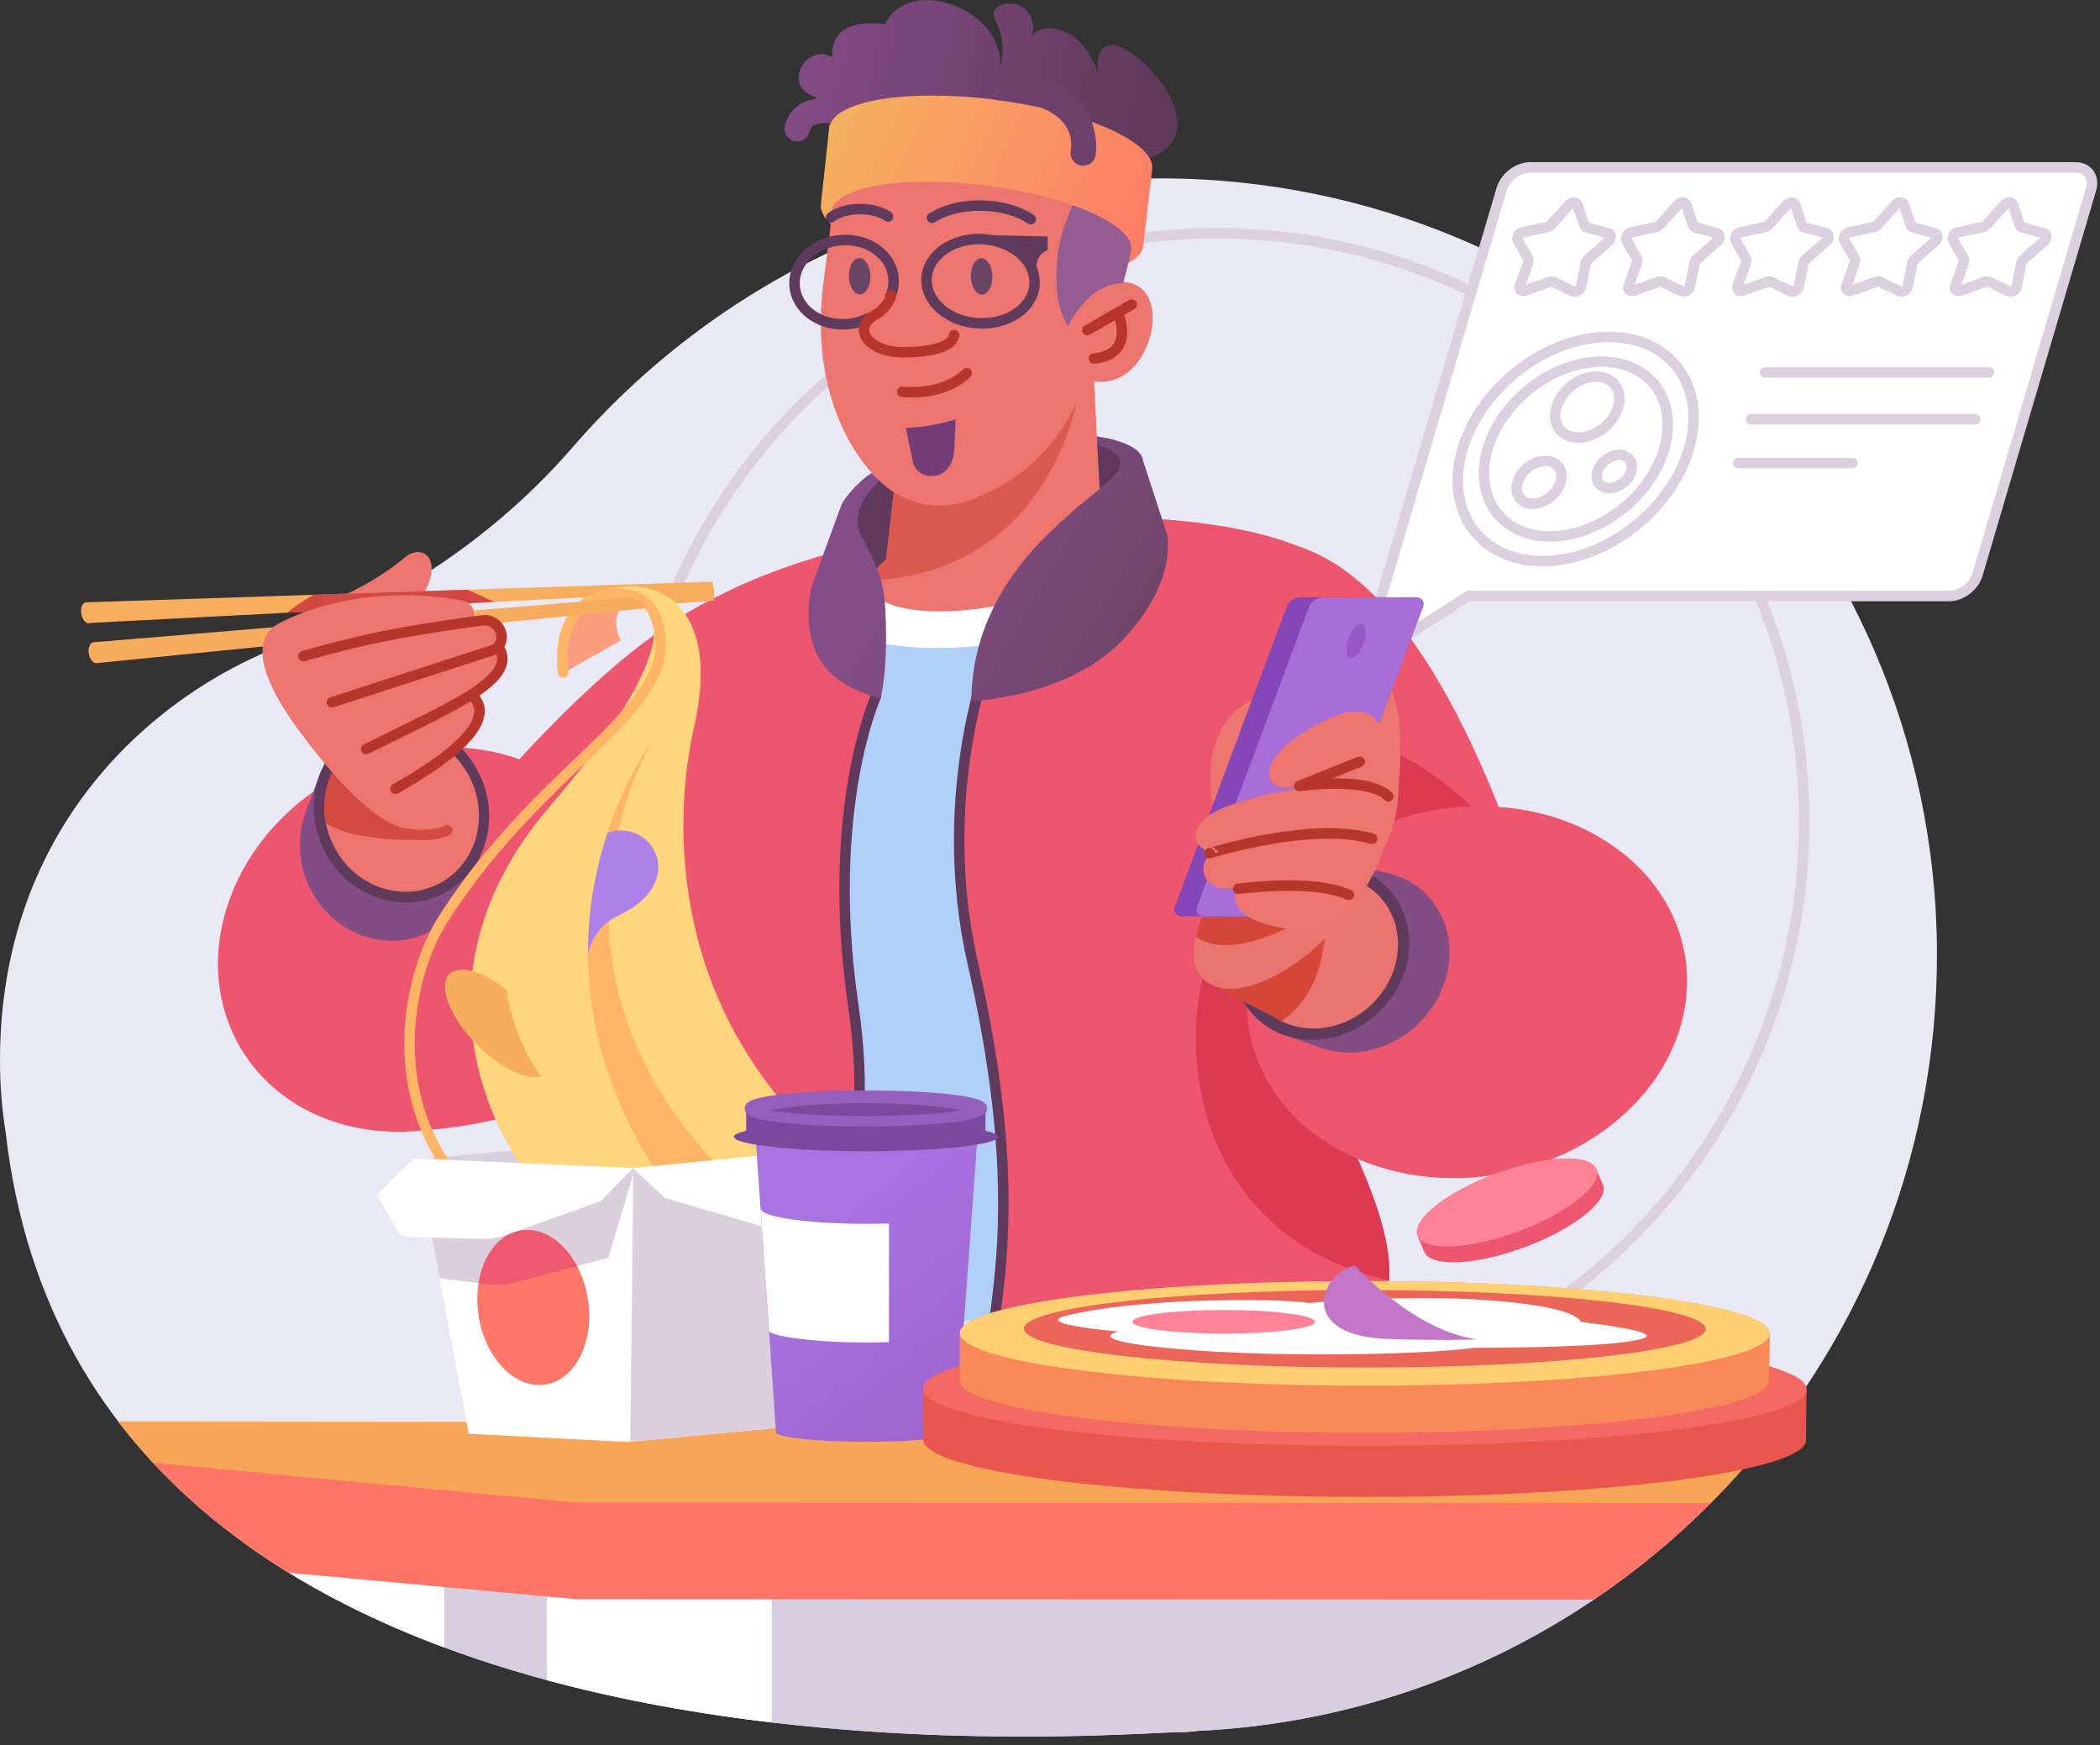 <svg width="201" height="167" viewBox="0 0 201 167" fill="none" xmlns="http://www.w3.org/2000/svg">
<rect x="0" y="0" width="201" height="167" fill="#333333" stroke="none"/>
<path fill-rule="evenodd" clip-rule="evenodd" d="M114.555 165.644C114.065 165.714 113.47 165.767 112.787 165.767C106.575 165.767 8.137 174.832 0.543 108.367C0.175 106.127 0 103.817 0 101.472C0 79.264 14.525 66.472 27.23 61.677C37.835 57.669 47.425 51.334 54.845 42.759C68.478 27.027 88.603 17.069 111.037 17.069C151.795 17.052 185.238 50.354 185.395 91.112C185.535 131.117 154.087 163.824 114.555 165.644Z" fill="#E9E8F5"/>
<path fill-rule="evenodd" clip-rule="evenodd" d="M116.41 22.319C147.49 22.319 172.69 47.519 172.69 78.599C172.69 109.679 147.49 134.879 116.41 134.879C85.33 134.879 60.13 109.679 60.13 78.599C60.13 47.502 85.33 22.319 116.41 22.319Z" stroke="#DCD0E0" stroke-miterlimit="10" stroke-linecap="round" stroke-linejoin="round"/>
<path fill-rule="evenodd" clip-rule="evenodd" d="M186.568 57.039H140.525L132.51 62.202C131.618 62.779 130.69 62.272 130.97 61.344L143.728 18.102C144.06 16.964 145.285 16.019 146.44 16.019H198.66C199.815 16.019 200.48 16.947 200.148 18.102L189.28 54.957C188.948 56.112 187.723 57.039 186.568 57.039Z" fill="white" stroke="#DCD0E0" stroke-miterlimit="10" stroke-linecap="round" stroke-linejoin="round"/>
<path fill-rule="evenodd" clip-rule="evenodd" d="M153.983 32.242C159.968 32.242 163.398 37.037 161.648 42.969C159.898 48.902 153.633 53.697 147.648 53.697C141.663 53.697 138.233 48.902 139.983 42.969C141.75 37.037 148.015 32.242 153.983 32.242Z" fill="white" stroke="#DCD0E0" stroke-miterlimit="10" stroke-linecap="round" stroke-linejoin="round"/>
<path fill-rule="evenodd" clip-rule="evenodd" d="M153.3 34.604C157.955 34.604 160.633 38.349 159.285 42.969C157.92 47.589 153.038 51.334 148.365 51.334C143.71 51.334 141.033 47.589 142.38 42.969C143.745 38.349 148.628 34.604 153.3 34.604Z" fill="white" stroke="#DCD0E0" stroke-miterlimit="10" stroke-linecap="round" stroke-linejoin="round"/>
<path fill-rule="evenodd" clip-rule="evenodd" d="M152.792 36.039C154.42 36.039 155.347 37.352 154.875 38.962C154.402 40.572 152.687 41.884 151.06 41.884C149.432 41.884 148.505 40.572 148.977 38.962C149.45 37.352 151.147 36.039 152.792 36.039Z" fill="white" stroke="#DCD0E0" stroke-miterlimit="10" stroke-linecap="round" stroke-linejoin="round"/>
<path fill-rule="evenodd" clip-rule="evenodd" d="M154.98 43.529C155.873 43.529 156.38 44.247 156.118 45.122C155.855 45.997 154.928 46.714 154.035 46.714C153.143 46.714 152.635 45.997 152.898 45.122C153.16 44.247 154.105 43.529 154.98 43.529Z" fill="white" stroke="#DCD0E0" stroke-miterlimit="10" stroke-linecap="round" stroke-linejoin="round"/>
<path fill-rule="evenodd" clip-rule="evenodd" d="M147.91 44.107C149.047 44.107 149.712 45.017 149.363 46.154C149.03 47.292 147.84 48.202 146.703 48.202C145.565 48.202 144.9 47.292 145.25 46.154C145.565 45.017 146.772 44.107 147.91 44.107Z" fill="white" stroke="#DCD0E0" stroke-miterlimit="10" stroke-linecap="round" stroke-linejoin="round"/>
<path d="M187.653 27.814L189.998 26.974C190.12 26.922 190.26 26.922 190.365 26.974L192.238 27.867C192.535 28.007 192.955 27.744 193.025 27.394L193.48 25.137C193.497 25.014 193.585 24.892 193.69 24.804L195.65 23.089C195.947 22.827 195.93 22.407 195.615 22.319L193.55 21.759C193.428 21.724 193.357 21.654 193.322 21.549L192.675 19.607C192.57 19.309 192.133 19.292 191.87 19.589L190.138 21.514C190.05 21.619 189.91 21.689 189.788 21.724L187.425 22.232C187.058 22.302 186.813 22.722 186.953 23.002L187.95 24.752C188.003 24.839 188.003 24.979 187.968 25.102L187.163 27.359C187.005 27.674 187.285 27.937 187.653 27.814Z" fill="white" stroke="#DCD0E0" stroke-miterlimit="10" stroke-linecap="round" stroke-linejoin="round"/>
<path d="M177.222 27.814L179.567 26.974C179.69 26.922 179.83 26.922 179.935 26.974L181.807 27.867C182.105 28.007 182.525 27.744 182.595 27.394L183.05 25.137C183.067 25.014 183.155 24.892 183.26 24.804L185.22 23.089C185.517 22.827 185.5 22.407 185.185 22.319L183.12 21.759C182.997 21.724 182.927 21.654 182.892 21.549L182.245 19.607C182.14 19.309 181.702 19.292 181.44 19.589L179.707 21.514C179.62 21.619 179.48 21.689 179.357 21.724L176.995 22.232C176.627 22.302 176.382 22.722 176.522 23.002L177.52 24.752C177.572 24.839 177.572 24.979 177.537 25.102L176.732 27.359C176.575 27.674 176.855 27.937 177.222 27.814Z" fill="white" stroke="#DCD0E0" stroke-miterlimit="10" stroke-linecap="round" stroke-linejoin="round"/>
<path d="M166.81 27.814L169.155 26.974C169.277 26.922 169.417 26.922 169.522 26.974L171.395 27.867C171.692 28.007 172.112 27.744 172.182 27.394L172.637 25.137C172.655 25.014 172.742 24.892 172.847 24.804L174.807 23.089C175.105 22.827 175.087 22.407 174.772 22.319L172.707 21.759C172.585 21.724 172.515 21.654 172.48 21.549L171.832 19.607C171.727 19.309 171.29 19.292 171.027 19.589L169.295 21.514C169.207 21.619 169.067 21.689 168.945 21.724L166.583 22.232C166.215 22.302 165.97 22.722 166.11 23.002L167.107 24.752C167.16 24.839 167.16 24.979 167.125 25.102L166.32 27.359C166.163 27.674 166.442 27.937 166.81 27.814Z" fill="white" stroke="#DCD0E0" stroke-miterlimit="10" stroke-linecap="round" stroke-linejoin="round"/>
<path d="M156.38 27.814L158.725 26.974C158.848 26.922 158.988 26.922 159.093 26.974L160.965 27.867C161.263 28.007 161.683 27.744 161.753 27.394L162.208 25.137C162.225 25.014 162.313 24.892 162.418 24.804L164.378 23.089C164.675 22.827 164.658 22.407 164.343 22.319L162.278 21.759C162.155 21.724 162.085 21.654 162.05 21.549L161.403 19.607C161.298 19.309 160.86 19.292 160.598 19.589L158.865 21.514C158.778 21.619 158.638 21.689 158.515 21.724L156.153 22.232C155.785 22.302 155.54 22.722 155.68 23.002L156.678 24.752C156.73 24.839 156.73 24.979 156.695 25.102L155.89 27.359C155.733 27.674 156.013 27.937 156.38 27.814Z" fill="white" stroke="#DCD0E0" stroke-miterlimit="10" stroke-linecap="round" stroke-linejoin="round"/>
<path d="M145.967 27.814L148.312 26.974C148.435 26.922 148.575 26.922 148.68 26.974L150.552 27.867C150.85 28.007 151.27 27.744 151.34 27.394L151.795 25.137C151.812 25.014 151.9 24.892 152.005 24.804L153.965 23.089C154.262 22.827 154.245 22.407 153.93 22.319L151.865 21.759C151.742 21.724 151.672 21.654 151.637 21.549L150.99 19.607C150.885 19.309 150.447 19.292 150.185 19.589L148.452 21.514C148.365 21.619 148.225 21.689 148.102 21.724L145.74 22.232C145.372 22.302 145.127 22.722 145.267 23.002L146.265 24.752C146.317 24.839 146.317 24.979 146.282 25.102L145.477 27.359C145.32 27.674 145.6 27.937 145.967 27.814Z" fill="white" stroke="#DCD0E0" stroke-miterlimit="10" stroke-linecap="round" stroke-linejoin="round"/>
<path fill-rule="evenodd" clip-rule="evenodd" d="M167.615 40.117H189.052H167.615Z" fill="#F3F2F5"/>
<path d="M167.615 40.117H189.052" stroke="#DCD0E0" stroke-miterlimit="10" stroke-linecap="round" stroke-linejoin="round"/>
<path fill-rule="evenodd" clip-rule="evenodd" d="M168.927 35.637H190.365H168.927Z" fill="#F3F2F5"/>
<path d="M168.927 35.637H190.365" stroke="#DCD0E0" stroke-miterlimit="10" stroke-linecap="round" stroke-linejoin="round"/>
<path fill-rule="evenodd" clip-rule="evenodd" d="M166.373 44.317H177.31H166.373Z" fill="#F3F2F5"/>
<path d="M166.373 44.317H177.31" stroke="#DCD0E0" stroke-miterlimit="10" stroke-linecap="round" stroke-linejoin="round"/>
<path fill-rule="evenodd" clip-rule="evenodd" d="M167.632 139.604C154.7 154.76 135.8 164.665 114.555 165.645C114.065 165.715 113.47 165.767 112.787 165.767C107.8 165.767 43.487 171.595 14.297 139.604H167.632Z" fill="#D9CEDF"/>
<path fill-rule="evenodd" clip-rule="evenodd" d="M42.525 147.899V157.664C35.84 155.179 29.417 151.977 23.712 147.899H42.525ZM73.867 164.839C66.92 164.017 59.587 162.739 52.36 160.797V147.094L73.867 149.527V164.839Z" fill="white"/>
<path fill-rule="evenodd" clip-rule="evenodd" d="M166.793 140.584C162.61 145.327 157.815 149.527 152.548 153.079L55.055 153.027L27.633 150.507C22.137 147.129 17.15 143.034 12.967 138.082L166.793 140.584Z" fill="#FE7466"/>
<path fill-rule="evenodd" clip-rule="evenodd" d="M163.747 143.822L55.055 143.769C55.055 143.769 31.01 141.547 14.63 139.972C13.475 138.712 12.355 137.399 11.305 136.034L170.38 136.192C168.35 138.887 166.127 141.424 163.747 143.822Z" fill="#F7A556"/>
<path fill-rule="evenodd" clip-rule="evenodd" d="M63.385 60.294H123.06C123.06 60.294 115.622 93.247 120.54 111.429C124.39 125.657 118.632 126.234 118.632 126.234L60.48 126.619C60.48 126.619 53.708 127.389 57.295 118.062C62.86 103.537 63.385 60.294 63.385 60.294Z" fill="#B0D0F9"/>
<path fill-rule="evenodd" clip-rule="evenodd" d="M119.018 79.649C118.878 99.232 141.26 119.182 129.658 129.279C127.89 130.819 125.598 132.079 123.008 133.112C118.318 135.107 109.043 136.769 99.208 137.417C97.93 137.504 94.01 134.757 94.885 127.949C94.85 127.914 94.745 127.879 94.78 127.844C95.48 122.489 97.913 113.214 93.118 92.144C89.583 76.639 94.413 63.672 94.413 63.672C95.2 57.687 99.838 53.242 105.7 52.192C106.523 50.879 107.31 49.899 107.888 49.514C120.575 49.917 129.465 52.962 129.553 57.599C129.553 57.949 129.518 58.317 129.413 58.667C131.04 61.152 132.108 63.969 132.108 66.559C132.108 73.787 126.245 79.649 119.018 79.649Z" fill="#EE556E"/>
<path fill-rule="evenodd" clip-rule="evenodd" d="M118.195 88.137C118.808 87.892 119.42 87.699 120.033 87.524C123.323 100.702 133.455 113.424 132.965 122.524C132.79 122.489 132.598 122.454 132.423 122.402C109.41 116.784 113.295 90.062 118.195 88.137Z" fill="#DD3951"/>
<path fill-rule="evenodd" clip-rule="evenodd" d="M84.193 66.629C84.193 66.629 79.293 77.427 82.005 96.099C86.818 129.104 62.178 121.527 62.178 121.527L56.595 127.617C56.595 127.617 48.755 121.247 59.605 108.122C67.323 98.794 65.118 79.999 65.415 70.847C62.44 69.499 60.725 67.697 60.69 65.579C60.603 60.732 69.248 55.552 81.533 52.402C85.278 51.422 84.193 66.629 84.193 66.629Z" fill="#ED556F"/>
<path d="M97.195 136.997C90.65 129.297 100.555 124.922 93.1 92.144C89.565 76.639 94.395 63.672 94.395 63.672" stroke="#603A5C" stroke-miterlimit="10" stroke-linecap="round" stroke-linejoin="round"/>
<path d="M83.843 66.629C83.843 66.629 78.943 77.427 81.655 96.099C86.468 129.104 61.828 121.527 61.828 121.527" stroke="#603A5C" stroke-miterlimit="10" stroke-linecap="round" stroke-linejoin="round"/>
<path fill-rule="evenodd" clip-rule="evenodd" d="M156.205 105.899C148.505 113.652 135.205 115.017 126.472 108.979C120.82 105.059 118.492 98.987 119.63 93.072C117.547 87.927 115.867 82.187 114.275 76.622C109.2 74.819 105.577 69.989 105.577 64.302C105.577 57.074 111.44 51.229 118.667 51.229C119.857 51.229 121.012 51.387 122.097 51.684C126.402 52.594 134.732 55.324 143.447 77.217C147.367 77.497 151.165 78.704 154.35 80.927C163.065 86.964 163.905 98.164 156.205 105.899Z" fill="#EE566D"/>
<path fill-rule="evenodd" clip-rule="evenodd" d="M124.617 83.989C123.515 85.109 122.587 86.299 121.835 87.524C119.77 85.232 118.457 85.214 118.457 85.214C118.457 85.214 113.89 72.649 124.232 70.479C130.427 69.184 136.727 73.332 140.857 77.164C134.89 77.357 128.887 79.684 124.617 83.989Z" fill="#DD3951"/>
<path fill-rule="evenodd" clip-rule="evenodd" d="M137.76 87.262C136.587 85.127 134.557 83.814 132.265 83.429V83.412L129.273 82.939C127.138 82.397 124.705 82.729 122.553 84.059C118.405 86.597 116.795 91.812 118.93 95.697C119.928 97.517 121.59 98.724 123.48 99.232L126.053 100.142C126.245 100.229 126.455 100.299 126.665 100.352L126.77 100.387C129.045 101.052 131.688 100.754 134.032 99.319C138.302 96.694 139.982 91.287 137.76 87.262Z" fill="#834D84"/>
<path fill-rule="evenodd" clip-rule="evenodd" d="M122.553 84.042C118.405 86.579 116.795 91.794 118.93 95.679C121.083 99.582 126.175 100.667 130.322 98.147C134.47 95.627 136.08 90.394 133.945 86.509C131.792 82.607 126.7 81.522 122.553 84.042Z" fill="#603A5C"/>
<path fill-rule="evenodd" clip-rule="evenodd" d="M129.832 97.237C127.155 98.864 124.04 98.777 121.835 97.237L115.605 94.034L121.117 81.942L128.59 83.902C128.835 83.954 129.08 84.024 129.325 84.094L129.535 84.147V84.164C130.97 84.672 132.212 85.669 132.982 87.087C134.855 90.499 133.437 95.032 129.832 97.237Z" fill="#EA7570"/>
<path fill-rule="evenodd" clip-rule="evenodd" d="M121.835 97.254L115.605 94.052L118.912 86.807L126.647 85.092C126.647 85.092 128.31 93.877 122.675 97.727C122.377 97.587 122.097 97.429 121.835 97.254Z" fill="#D64639"/>
<path fill-rule="evenodd" clip-rule="evenodd" d="M119.752 79.702C119.752 79.702 110.215 91.934 116.235 94.349C121.065 96.274 131.547 87.752 132.912 79.229C134.085 72.002 119.752 79.702 119.752 79.702Z" fill="#EA756F"/>
<path fill-rule="evenodd" clip-rule="evenodd" d="M126.192 87.157C119.542 91.217 116.147 90.814 114.45 89.659C114.66 88.697 115.045 87.664 115.5 86.649C121.432 85.127 134.453 82.099 126.192 87.157Z" fill="#D5463A"/>
<path d="M116.655 79.877C116.322 80.944 114.747 80.594 116.182 83.219C117.285 84.864 119.665 85.197 121.502 83.972C123.34 82.729 123.935 80.402 122.832 78.739C122.99 79.194 122.692 66.507 122.64 66.139C118.37 66.664 114.03 70.094 116.655 79.877Z" fill="#EC756F"/>
<path fill-rule="evenodd" clip-rule="evenodd" d="M124.495 57.144L135.537 57.162C136.08 57.162 136.377 57.582 136.185 58.089L125.492 86.772C125.3 87.279 124.705 87.699 124.145 87.699L113.102 87.682C112.56 87.682 112.262 87.262 112.455 86.754L123.147 58.072C123.34 57.564 123.935 57.144 124.495 57.144Z" fill="#8546B8"/>
<path fill-rule="evenodd" clip-rule="evenodd" d="M125.492 86.789C125.3 87.297 124.705 87.717 124.145 87.717L115.22 87.699C114.677 87.699 114.397 87.279 114.59 86.772L125.282 58.089C125.475 57.582 126.07 57.162 126.63 57.162L135.555 57.179C136.097 57.179 136.377 57.599 136.185 58.107L125.492 86.789Z" fill="#A86DD7"/>
<path fill-rule="evenodd" clip-rule="evenodd" d="M130.252 59.682C130.69 59.682 130.847 60.417 130.602 61.327C130.357 62.237 129.78 62.972 129.342 62.972C128.905 62.972 128.747 62.237 128.992 61.327C129.237 60.417 129.797 59.682 130.252 59.682Z" fill="#9657C7"/>
<path fill-rule="evenodd" clip-rule="evenodd" d="M133.927 69.202C133.84 68.012 133.385 66.524 133.227 66.017L132.02 69.254C130.602 67.329 128.257 68.029 125.335 69.727C119.665 73.017 121.082 76.237 124.215 75.152C124.827 74.942 125.597 74.644 126.28 74.382C126.28 74.434 126.28 74.469 126.28 74.522C126.28 74.749 126.332 74.959 126.402 75.152C124.285 75.397 120.54 75.974 117.215 77.252C113.575 78.652 113.715 81.347 116.305 81.557C114.555 82.117 114.502 85.564 118.51 84.952C118.037 85.774 117.897 86.667 119.595 87.787C120.82 88.592 127.54 90.744 129.395 85.739C132.825 81.767 133.857 78.302 133.857 75.519C133.997 73.874 134.12 71.634 133.927 69.202Z" fill="#EC7570"/>
<path d="M124.582 75.134L130.147 72.894" stroke="#B7352A" stroke-miterlimit="10" stroke-linecap="round" stroke-linejoin="round"/>
<path d="M124.372 75.222C124.267 75.222 130.987 74.259 132.877 76.219" stroke="#B7352A" stroke-miterlimit="10" stroke-linecap="round" stroke-linejoin="round"/>
<path d="M118.51 85.057C121.223 84.742 126.227 84.357 129.115 85.634" stroke="#B7352A" stroke-miterlimit="10" stroke-linecap="round" stroke-linejoin="round"/>
<path d="M115.762 81.644C115.762 81.662 125.51 78.582 131.337 80.262" stroke="#B7352A" stroke-miterlimit="10" stroke-linecap="round" stroke-linejoin="round"/>
<path fill-rule="evenodd" clip-rule="evenodd" d="M78.12 73.525C75.32 84.654 66.535 106.319 40.46 108.174C33.11 108.997 26.093 105.969 22.75 99.792C18.113 91.217 22.312 79.859 32.165 74.4C37.958 71.18 44.432 70.742 49.7 72.667C57.557 64.127 63.595 59.507 68.757 57.039C72.205 55.255 76.562 53.645 81.532 52.385C83.23 51.947 79.135 73.594 78.12 73.525Z" fill="#EE556E"/>
<path fill-rule="evenodd" clip-rule="evenodd" d="M46.095 81.609C47.127 79.264 47.092 76.412 45.78 73.857C43.54 69.534 38.447 67.732 34.387 69.832C32.55 70.794 31.237 72.387 30.555 74.259L29.207 77.847H29.225C28.402 80.104 28.507 82.747 29.732 85.127C31.972 89.449 37.065 91.252 41.125 89.152C42.805 88.277 43.855 86.474 44.572 84.829L45.272 83.884L46.095 81.609Z" fill="#834C84"/>
<path fill-rule="evenodd" clip-rule="evenodd" d="M34.37 69.832C38.43 67.732 43.54 69.534 45.763 73.857C48.002 78.179 46.532 83.377 42.472 85.494C38.413 87.594 33.303 85.792 31.08 81.469C28.84 77.147 30.328 71.932 34.37 69.832Z" fill="#603A5C"/>
<path fill-rule="evenodd" clip-rule="evenodd" d="M38.675 53.399C37.187 54.677 34.212 56.654 30.135 58.124C25.235 60.924 26.372 63.042 26.372 63.042C26.372 63.042 34.632 61.922 37.1 60.294C39.917 58.439 41.16 56.269 41.3 54.624C41.475 52.962 40.022 52.227 38.675 53.399Z" fill="#EC7570"/>
<path fill-rule="evenodd" clip-rule="evenodd" d="M68.355 56.514L68.32 57.495L63.123 57.862L62.983 56.794L8.645 59.612C8.61 59.63 8.558 59.647 8.505 59.647C8.173 59.664 7.84 59.227 7.77 58.667C7.7 58.107 7.91 57.652 8.26 57.635C8.295 57.635 8.348 57.635 8.383 57.652V57.635L68.198 55.657L68.355 56.514Z" fill="#F8AE5C"/>
<path fill-rule="evenodd" clip-rule="evenodd" d="M30.03 56.917L44.713 56.427L47.32 57.599L27.475 58.632C28.07 58.142 28.945 57.529 30.03 56.917Z" fill="#D34842"/>
<path fill-rule="evenodd" clip-rule="evenodd" d="M75.215 136.559L60.095 137.994L44.87 137.207L39.952 111.079L60.445 109.067L80.727 110.239L75.215 136.559Z" fill="white"/>
<path fill-rule="evenodd" clip-rule="evenodd" d="M75.215 136.559L60.322 137.959L60.62 112.357L58.24 120.372L49.087 122.769C48.388 122.944 47.583 123.014 46.883 122.927L42.087 122.332L40.407 113.459L60.917 111.359L60.865 111.517L80.588 110.817L75.215 136.559Z" fill="#DBCFDE"/>
<path fill-rule="evenodd" clip-rule="evenodd" d="M50.225 117.712C53.148 117.537 55.877 120.704 56.333 124.799C56.788 128.894 54.775 132.359 51.852 132.534C48.93 132.709 46.2 129.542 45.745 125.447C45.307 121.352 47.303 117.887 50.225 117.712Z" fill="#FF7769"/>
<path fill-rule="evenodd" clip-rule="evenodd" d="M50.225 117.712C52.185 117.59 54.075 118.99 55.23 121.16L49.087 122.77C48.387 122.945 47.582 123.015 46.882 122.927L45.815 122.787C46.27 119.952 47.967 117.852 50.225 117.712Z" fill="#EF586F"/>
<path fill-rule="evenodd" clip-rule="evenodd" d="M80.797 110.047L60.427 111.989L39.795 110.974L60.462 109.032L80.797 110.047Z" fill="#DACEDF"/>
<path fill-rule="evenodd" clip-rule="evenodd" d="M61.477 56.672C61.477 56.672 57.767 57.757 59.413 61.275C57.26 62.552 54.005 64.337 54.005 64.337C54.005 64.337 52.255 56.042 61.477 56.672Z" fill="#FA9D7F"/>
<path fill-rule="evenodd" clip-rule="evenodd" d="M79.45 110.135C79.45 110.135 70.07 111.36 62.282 111.78C56.595 112.077 49.962 111.622 49.962 111.622C49.962 111.622 37.257 95.085 52.64 77.147C71.12 55.569 58.73 55.955 56.805 57.039C60.742 54.677 69.457 56.059 66.447 69.517C64.242 79.247 64.312 96.764 79.45 110.135Z" fill="#FFD67D"/>
<path d="M43.505 112.637C36.785 104.167 39.13 93.089 42.438 87.927C52.588 72.037 66.36 67.504 62.615 58.737C61.18 55.394 52.903 55.762 53.9 64.354" stroke="#FFB565" stroke-miterlimit="10" stroke-linecap="round" stroke-linejoin="round"/>
<path fill-rule="evenodd" clip-rule="evenodd" d="M68.6 111.464C68.6 111.464 64.767 111.727 62.528 111.657C48.51 89.415 62.458 70.865 62.458 70.865C62.458 70.865 49.682 91.532 68.6 111.464Z" fill="#FFB565"/>
<path fill-rule="evenodd" clip-rule="evenodd" d="M60.567 111.779L80.797 109.784L83.877 112.584L81.97 116.172C81.83 116.452 81.357 116.644 80.692 116.714L74.357 117.362C73.692 117.432 72.922 117.362 72.275 117.169L63.63 114.632L60.567 111.779Z" fill="white"/>
<path fill-rule="evenodd" clip-rule="evenodd" d="M60.585 111.78L39.638 110.852L36.085 114.3L38.097 117.905C38.255 118.185 38.745 118.36 39.445 118.377L46.165 118.57C46.865 118.587 47.67 118.465 48.37 118.202L57.54 114.93L60.585 111.78Z" fill="white"/>
<path fill-rule="evenodd" clip-rule="evenodd" d="M59.168 87.629C57.19 88.557 56.508 90.307 56.28 91.252C56.263 86.807 57.103 82.869 58.153 79.684C62.458 78.249 66.028 84.444 59.168 87.629Z" fill="#AD81E8"/>
<path fill-rule="evenodd" clip-rule="evenodd" d="M51.8 103.012C50.977 103.239 49.752 102.942 48.248 102.032C45.115 100.142 42.595 96.624 42.595 94.437C42.595 92.477 44.66 92.284 47.215 93.824C47.635 94.087 48.055 94.384 48.458 94.699C48.983 97.972 50.208 100.859 51.8 103.012Z" fill="#F6AE5D"/>
<path fill-rule="evenodd" clip-rule="evenodd" d="M61.25 57.547C60.9 57.302 60.48 57.162 60.48 57.162L8.925 61.467C8.628 61.519 8.435 61.957 8.488 62.482C8.558 63.042 8.89 63.479 9.223 63.462L61.95 58.194C61.95 58.194 61.705 57.879 61.25 57.547Z" fill="#F7AC5E"/>
<path fill-rule="evenodd" clip-rule="evenodd" d="M47.285 62.167C47.583 62.255 47.81 62.429 47.932 62.692C48.212 63.357 48.545 64.232 45.203 66.367C45.203 66.367 45.203 66.367 45.22 66.385C45.273 66.454 46.83 68.502 44.432 70.812C44.047 71.162 43.61 71.582 43.138 72.002C43.837 72.632 44.45 73.419 44.922 74.312C46.9 78.127 45.587 82.712 42.017 84.567C38.447 86.422 33.932 84.829 31.973 81.014C30.765 78.669 30.782 76.044 31.815 73.927C30.852 72.807 29.767 71.477 28.56 69.832C24.08 63.777 24.99 61.292 25.777 60.4C25.777 60.382 25.795 60.382 25.795 60.364C25.953 60.154 26.145 59.997 26.355 59.857C26.355 59.857 33.215 55.569 43.977 57.425C44.818 57.529 45.43 58.054 45.377 58.877C45.36 59.122 45.273 59.349 45.115 59.577L46.078 59.385H46.112C46.917 59.209 47.758 59.734 47.985 60.539C48.142 61.205 47.862 61.87 47.285 62.167Z" fill="#EC7570"/>
<path fill-rule="evenodd" clip-rule="evenodd" d="M39.62 79.632C40.128 79.772 40.583 79.86 41.02 79.86L41.195 80.157C41.195 80.157 38.728 80.77 34.265 79.912C33.075 79.685 32.043 79.282 31.185 78.81C30.853 77.112 31.08 75.38 31.798 73.91C31.78 73.892 31.763 73.857 31.728 73.84C35.665 78.372 37.818 79.107 39.62 79.632Z" fill="#D34A41"/>
<path d="M42.805 79.457C42.805 79.457 40.617 80.664 36.4 79.107" stroke="#D34A41" stroke-miterlimit="10" stroke-linecap="round" stroke-linejoin="round"/>
<path d="M29.05 62.797C29.05 62.797 32.533 61.73 36.873 60.855C41.02 60.032 46.043 59.385 46.043 59.385H46.078C46.883 59.209 47.723 59.734 47.95 60.539C48.16 61.275 47.793 62.01 47.11 62.237L31.763 67.207" stroke="#B7352A" stroke-miterlimit="10" stroke-linecap="round" stroke-linejoin="round"/>
<path d="M47.828 62.097C49.455 65.107 43.05 67.679 35.053 71.687" stroke="#B7352A" stroke-miterlimit="10" stroke-linecap="round" stroke-linejoin="round"/>
<path d="M45.273 66.594C45.605 67.085 48.58 69.447 37.852 75.484" stroke="#B7352A" stroke-miterlimit="10" stroke-linecap="round" stroke-linejoin="round"/>
<path fill-rule="evenodd" clip-rule="evenodd" d="M95.812 42.392C88.13 43.617 81.638 46.242 81.533 48.657C81.41 51.072 82.688 61.169 90.37 59.962C98.052 58.754 108.307 47.379 108.412 44.964C108.535 42.532 103.495 41.167 95.812 42.392Z" fill="#5F3A5C"/>
<path fill-rule="evenodd" clip-rule="evenodd" d="M108.448 15.582C102.725 16.667 80.797 13.569 80.797 13.569C80.763 12.974 80.692 12.467 80.588 12.047C79.013 11.609 78.26 11.819 77.963 11.959C77.578 12.152 77.49 12.467 77.49 12.519C77.403 13.114 76.895 13.534 76.3 13.534C76.248 13.534 76.177 13.534 76.125 13.517C75.46 13.429 75.005 12.799 75.11 12.134C75.127 11.977 75.355 10.647 76.772 9.877C77.228 9.632 77.735 9.474 78.312 9.404C77.42 9.037 76.58 8.792 76.457 7.532C76.317 6.237 77.98 4.417 79.695 5.519C79.695 5.519 78.942 1.564 84.735 2.317C87.115 -2.671 96.53 1.144 95.672 6.674C95.672 6.674 96.495 4.207 95.305 2.037C94.43 0.444 96.828 -0.116 97.912 0.707C99.365 1.809 98.77 3.384 98.77 3.384C98.77 3.384 99.89 1.984 102.34 3.227C104.09 4.119 105.14 6.972 105.14 6.972C105.14 6.972 104.58 4.522 106.313 4.312C109.025 4.032 117.898 13.779 108.448 15.582Z" fill="url(#paint0_linear_3621_853)"/>
<path fill-rule="evenodd" clip-rule="evenodd" d="M110.285 16.159L109.445 23.369C109.445 23.422 109.445 23.457 109.445 23.509C109.112 26.064 101.937 27.237 93.415 26.134C84.892 25.032 78.242 22.057 78.575 19.502C78.575 19.467 78.592 19.432 78.592 19.397L79.397 11.924H79.467C80.237 9.544 87.22 8.494 95.445 9.562C103.915 10.664 110.53 13.622 110.285 16.159Z" fill="url(#paint1_linear_3621_853)"/>
<path fill-rule="evenodd" clip-rule="evenodd" d="M83.212 61.292C86.065 62.044 90.09 62.237 94.57 61.729C97.702 61.362 100.642 60.714 103.127 59.857C103.407 50.704 78.627 54.432 83.212 61.292Z" fill="white"/>
<path fill-rule="evenodd" clip-rule="evenodd" d="M103.67 15.862C103.6 15.862 103.53 15.862 103.46 15.844C102.813 15.739 102.375 15.109 102.48 14.462C102.533 14.129 103.023 11.697 99.767 10.349C99.942 10.419 99.645 10.314 99.645 10.297C98.315 9.999 96.897 9.754 95.427 9.579C95.375 9.579 95.323 9.562 95.27 9.562C95.585 8.792 96.722 7.129 99.032 7.427C104.37 8.109 105.193 12.974 104.86 14.882C104.755 15.459 104.248 15.862 103.67 15.862Z" fill="url(#paint2_linear_3621_853)"/>
<path fill-rule="evenodd" clip-rule="evenodd" d="M105.665 52.245C105.665 52.437 105.63 52.647 105.543 52.857L105.578 53.434C105.63 53.539 105.665 53.662 105.665 53.785C105.683 55.044 102.673 56.41 98.49 57.215C97.248 57.582 95.9 57.897 94.483 58.124C88.305 59.122 83.3 58.107 83.3 55.849C83.3 55.097 83.86 54.309 84.823 53.557L87.36 31.105L104.423 30.825L105.49 51.544C105.613 51.755 105.665 51.999 105.665 52.245Z" fill="#EC756F"/>
<path fill-rule="evenodd" clip-rule="evenodd" d="M83.317 55.569C83.44 54.904 83.965 54.222 84.805 53.557L87.01 34.01C88.847 32.819 90.755 31.787 92.61 31.017L101.342 30.877C103.827 33.205 103.11 38.122 103.11 38.122C103.11 38.122 100.537 54.747 83.317 55.569Z" fill="#DC5950"/>
<path fill-rule="evenodd" clip-rule="evenodd" d="M103.478 29.127C103.478 29.127 103.478 29.144 103.478 29.127C103.46 29.144 103.46 29.144 103.443 29.162C103.46 29.144 103.478 29.144 103.478 29.127ZM103.478 29.127C105 27.149 107.835 26.222 109.393 27.744C111.895 30.194 109.148 38.017 103.933 36.302C101.43 43.739 96.163 46.767 92.4 48.009C91.053 48.447 89.6 48.499 88.2 48.202C86.8 47.887 85.488 47.222 84.42 46.242C80.99 43.127 77.578 36.512 78.82 27.027C79.398 22.564 79.45 22.319 79.59 20.324C79.59 20.289 79.59 20.237 79.59 20.202V20.184C79.94 17.839 86.59 16.754 94.483 17.769C102.393 18.802 108.57 21.549 108.273 23.929C108.115 25.102 106.435 25.942 103.828 26.397C103.478 27.149 103.18 28.129 103.233 29.459C103.268 29.389 103.425 29.214 103.478 29.127C103.495 29.127 103.495 29.109 103.478 29.127Z" fill="#EC756F"/>
<path fill-rule="evenodd" clip-rule="evenodd" d="M88.69 40.764C89.723 40.607 90.668 40.379 91.473 40.117L91.333 43.214C91.175 44.457 90.58 45.349 89.513 45.525H89.46C88.393 45.7 87.43 44.999 87.325 43.949L86.695 40.939C87.308 40.922 87.973 40.869 88.69 40.764Z" fill="#763E79"/>
<path fill-rule="evenodd" clip-rule="evenodd" d="M108.255 23.929C108.15 24.787 107.503 27.097 107.503 27.097C104.107 27.079 102.217 31.209 102.217 31.209C102.217 31.209 101.272 29.827 101.15 27.569C100.905 23.107 102.165 21.042 102.637 19.624C106.208 20.884 108.448 22.477 108.255 23.929Z" fill="#945C91"/>
<path fill-rule="evenodd" clip-rule="evenodd" d="M82.285 24.699C81.725 24.682 81.252 25.434 81.252 26.397C81.252 27.359 81.707 28.147 82.285 28.164C82.845 28.182 83.317 27.429 83.317 26.467C83.3 25.504 82.845 24.717 82.285 24.699Z" fill="#6A4465"/>
<path fill-rule="evenodd" clip-rule="evenodd" d="M93.957 24.717C93.398 24.699 92.925 25.452 92.925 26.414C92.925 27.377 93.38 28.164 93.957 28.182C94.535 28.199 94.99 27.447 94.99 26.484C94.972 25.522 94.517 24.734 93.957 24.717Z" fill="#6A4465"/>
<path d="M104.073 31.594L108.325 29.144" stroke="#B7352A" stroke-miterlimit="10" stroke-linecap="round" stroke-linejoin="round"/>
<path d="M107.135 30.334C107.135 30.334 108.552 33.939 104.702 34.307" stroke="#B7352A" stroke-miterlimit="10" stroke-linecap="round" stroke-linejoin="round"/>
<path d="M86.362 37.492C86.362 37.492 90.177 37.999 92.522 35.707" stroke="#B7352A" stroke-miterlimit="10" stroke-linecap="round" stroke-linejoin="round"/>
<path fill-rule="evenodd" clip-rule="evenodd" d="M107.275 61.414C102.025 66.787 92.977 67.085 92.977 67.085C92.977 60.12 96.582 54.712 100.327 51.09C104.685 46.872 106.645 46.137 107.187 44.667C107.502 43.809 106.697 43.005 105.035 42.602H105.017C105 42.322 104.982 42.042 104.982 41.762C107.52 42.13 109.305 42.969 109.41 44.09L111.737 51.247C111.72 51.23 112.735 55.849 107.275 61.414ZM82.057 50.197C82.39 51.807 84.455 53.977 84.7 57.739C85.102 63.934 84.28 66.822 84.28 66.822C84.28 66.822 80.5 66.07 78.697 63.48C76.562 60.382 77.7 56.094 77.7 56.094C77.7 56.094 79.572 50.914 80.552 48.272C80.885 47.537 82.425 45.84 83.44 45.262C83.685 45.525 83.93 45.787 84.175 46.014C81.812 48.097 82.057 50.197 82.057 50.197Z" fill="url(#paint3_linear_3621_853)"/>
<path d="M85.225 28.339C85.4 27.954 85.505 27.552 85.522 27.132C85.68 24.909 83.685 23.037 81.077 22.967C78.47 22.897 76.212 24.629 76.055 26.869C75.897 29.092 77.892 30.964 80.5 31.034C81.445 31.069 82.355 30.842 83.125 30.457" stroke="#603A5C" stroke-miterlimit="10" stroke-linecap="round" stroke-linejoin="round"/>
<path fill-rule="evenodd" clip-rule="evenodd" d="M93.538 22.879C96.39 22.809 98.84 24.542 99.015 26.782C99.19 29.022 97.02 30.877 94.168 30.947C91.315 31.017 88.865 29.284 88.69 27.044C88.515 24.822 90.685 22.949 93.538 22.879Z" stroke="#603A5C" stroke-miterlimit="10" stroke-linecap="round" stroke-linejoin="round"/>
<path d="M89.198 20.849C92.225 18.977 96.688 19.572 98.665 20.989" stroke="#603A5C" stroke-miterlimit="10" stroke-linecap="round" stroke-linejoin="round"/>
<path d="M84.998 20.727C83.772 19.817 80.955 19.694 79.555 20.797" stroke="#603A5C" stroke-miterlimit="10" stroke-linecap="round" stroke-linejoin="round"/>
<path d="M91.315 32.067C91.105 33.677 87.097 33.764 85.942 33.694C84.543 33.607 83.177 32.977 82.81 32.067C82.39 31.017 83.265 30.369 84.035 29.967C84.228 29.862 85.207 28.952 85.295 28.234" stroke="#B7352A" stroke-miterlimit="10" stroke-linecap="round" stroke-linejoin="round"/>
<path fill-rule="evenodd" clip-rule="evenodd" d="M100.275 22.634V23.947C100.275 23.947 98.98 24.314 99.243 26.012C97.457 23.964 96.18 23.282 93.677 22.477L100.275 22.634Z" fill="#603A5C"/>
<path fill-rule="evenodd" clip-rule="evenodd" d="M91.508 136.979C91.508 136.997 91.525 137.014 91.525 137.032C91.525 137.557 87.658 137.977 82.898 137.977C78.12 137.977 74.27 137.557 74.27 137.032V137.014L72.258 107.894H93.625L91.508 136.979Z" fill="url(#paint4_linear_3621_853)"/>
<path fill-rule="evenodd" clip-rule="evenodd" d="M72.8 115.734H72.835C73.08 116.504 77.49 117.117 82.898 117.117C83.65 117.117 84.385 117.099 85.085 117.082V128.439C84.385 128.457 83.65 128.474 82.915 128.474C78.47 128.474 74.725 128.037 73.623 127.459L72.8 115.734Z" fill="white"/>
<path fill-rule="evenodd" clip-rule="evenodd" d="M82.88 107.404C89.863 107.404 95.515 108.034 95.515 108.787C95.515 109.557 89.863 110.169 82.88 110.169C75.898 110.169 70.245 109.539 70.245 108.787C70.245 108.034 75.898 107.404 82.88 107.404Z" fill="#7A4A9E"/>
<path fill-rule="evenodd" clip-rule="evenodd" d="M71.418 105.794H94.325V108.612H71.418V105.794Z" fill="#7A4A9E"/>
<path fill-rule="evenodd" clip-rule="evenodd" d="M82.88 104.849C89.023 104.849 93.993 105.392 93.993 106.074C93.993 106.757 89.023 107.299 82.88 107.299C76.738 107.299 71.768 106.757 71.768 106.074C71.768 105.392 76.738 104.849 82.88 104.849Z" fill="#955FBD"/>
<path fill-rule="evenodd" clip-rule="evenodd" d="M82.88 107.282C78.278 107.282 74.34 106.967 72.643 106.529C74.323 105.952 78.278 105.567 82.88 105.567C87.483 105.567 91.42 105.969 93.118 106.529C91.42 106.984 87.483 107.282 82.88 107.282Z" fill="#7B4A9E"/>
<path fill-rule="evenodd" clip-rule="evenodd" d="M82.88 104.849C89.023 104.849 93.993 105.392 93.993 106.074C93.993 106.757 89.023 107.299 82.88 107.299C76.738 107.299 71.768 106.757 71.768 106.074C71.768 105.392 76.738 104.849 82.88 104.849Z" stroke="#955FBD" stroke-miterlimit="10"/>
<path fill-rule="evenodd" clip-rule="evenodd" d="M130.62 143.244C153.948 143.262 172.865 140.812 172.865 137.802C172.865 135.737 172.918 133.042 172.918 133.042L167.248 135.089C159.95 133.444 146.283 132.342 130.603 132.324C115.43 132.324 102.848 132.394 95.392 133.934L88.323 132.884C88.323 132.884 88.358 138.607 88.358 137.767C88.375 140.777 107.293 143.244 130.62 143.244Z" fill="#E9564D"/>
<path fill-rule="evenodd" clip-rule="evenodd" d="M130.62 138.362C153.948 138.38 172.918 135.965 172.935 132.955C172.935 129.944 153.965 127.459 130.638 127.442C107.31 127.424 88.34 129.874 88.34 132.884C88.34 135.912 107.293 138.362 130.62 138.362Z" fill="#F36963"/>
<path fill-rule="evenodd" clip-rule="evenodd" d="M169.33 131.782C169.33 132.324 169.085 132.832 168.63 133.112C165.095 135.404 149.433 137.137 130.62 137.119C130.603 137.119 130.603 137.119 130.585 137.119C130.568 137.119 130.568 137.119 130.55 137.119C111.738 137.119 96.075 135.369 92.54 133.077C92.103 132.797 91.84 132.289 91.858 131.747C91.858 131.747 91.875 126.479 91.875 127.582C91.875 124.817 109.235 122.577 130.638 122.594C152.04 122.612 169.383 124.852 169.383 127.617C169.383 129.664 169.33 131.782 169.33 131.782Z" fill="#F88858"/>
<path fill-rule="evenodd" clip-rule="evenodd" d="M130.62 132.604C152.023 132.622 169.383 130.382 169.383 127.617C169.383 124.852 152.04 122.594 130.638 122.594C109.235 122.577 91.875 124.817 91.875 127.564C91.875 130.329 109.218 132.587 130.62 132.604Z" fill="#FED072"/>
<path fill-rule="evenodd" clip-rule="evenodd" d="M130.62 130.872C148.645 130.872 163.24 129.227 163.258 127.18C163.258 125.132 148.663 123.47 130.638 123.452C112.613 123.435 98 125.097 98 127.145C98 129.192 112.613 130.855 130.62 130.872Z" fill="#EB6659"/>
<path fill-rule="evenodd" clip-rule="evenodd" d="M107.083 127.424C107.083 127.424 98.893 126.742 101.955 125.937C108.64 124.187 122.43 124.204 125.248 124.694C128.17 124.432 136.08 123.907 142.94 124.467C150.29 125.062 151.06 126.112 151.34 126.497C153.335 126.759 159.04 127.477 157.29 128.072C154.84 128.894 145.285 128.964 141.033 128.982C136.15 129.682 120.47 129.979 110.863 128.912C103.67 128.124 107.083 127.424 107.083 127.424Z" fill="white"/>
<path fill-rule="evenodd" clip-rule="evenodd" d="M153.387 113.302C154.105 114.685 151.252 117.187 146.772 119.025C142.117 120.932 137.497 121.37 136.447 120.022C136.395 119.952 136.36 119.882 136.325 119.812L135.73 118.377C134.977 116.995 137.847 114.475 142.327 112.654C146.982 110.747 151.602 110.309 152.652 111.657C152.687 111.709 152.722 111.762 152.757 111.814L152.792 111.884C152.792 111.902 152.81 111.919 152.81 111.937L153.387 113.302Z" fill="#EE556E"/>
<path fill-rule="evenodd" clip-rule="evenodd" d="M142.345 112.637C137.69 114.527 134.785 117.169 135.835 118.517C136.885 119.864 141.505 119.409 146.16 117.519C150.815 115.612 153.72 112.987 152.67 111.639C151.602 110.292 146.982 110.729 142.345 112.637Z" fill="#FF8296"/>
<path fill-rule="evenodd" clip-rule="evenodd" d="M117.127 125.359C112.297 125.359 108.377 125.867 108.377 126.479C108.377 127.109 112.297 127.617 117.127 127.617C121.957 127.617 125.877 127.109 125.877 126.497C125.86 125.867 121.957 125.359 117.127 125.359Z" fill="#FF8296"/>
<path fill-rule="evenodd" clip-rule="evenodd" d="M141.365 128.177C141.365 128.177 138.758 128.299 132.983 128.142C123.97 127.879 126.403 121.807 129.675 121.107C129.675 121.089 135.205 127.319 141.365 128.177Z" fill="#C176C8"/>
<defs>
<linearGradient id="paint0_linear_3621_853" x1="75.775" y1="4.659" x2="112.432" y2="12.432" gradientUnits="userSpaceOnUse">
<stop stop-color="#854C87"/>
<stop offset="0.922" stop-color="#603A5B"/>
</linearGradient>
<linearGradient id="paint1_linear_3621_853" x1="81.392" y1="11.765" x2="110.138" y2="25.203" gradientUnits="userSpaceOnUse">
<stop stop-color="#F6AE5F"/>
<stop offset="1" stop-color="#FE7A68"/>
</linearGradient>
<linearGradient id="paint2_linear_3621_853" x1="99.466" y1="9.646" x2="106.958" y2="15.737" gradientUnits="userSpaceOnUse">
<stop stop-color="#6D406C"/>
<stop offset="1" stop-color="#6E416D"/>
</linearGradient>
<linearGradient id="paint3_linear_3621_853" x1="80.519" y1="45.802" x2="110.16" y2="63.267" gradientUnits="userSpaceOnUse">
<stop offset="0.251" stop-color="#844D87"/>
<stop offset="0.935" stop-color="#6F456A"/>
</linearGradient>
<linearGradient id="paint4_linear_3621_853" x1="94.534" y1="135.326" x2="72.664" y2="108.841" gradientUnits="userSpaceOnUse">
<stop stop-color="#9E63CD"/>
<stop offset="0.688" stop-color="#A773E1"/>
</linearGradient>
</defs>
</svg>
